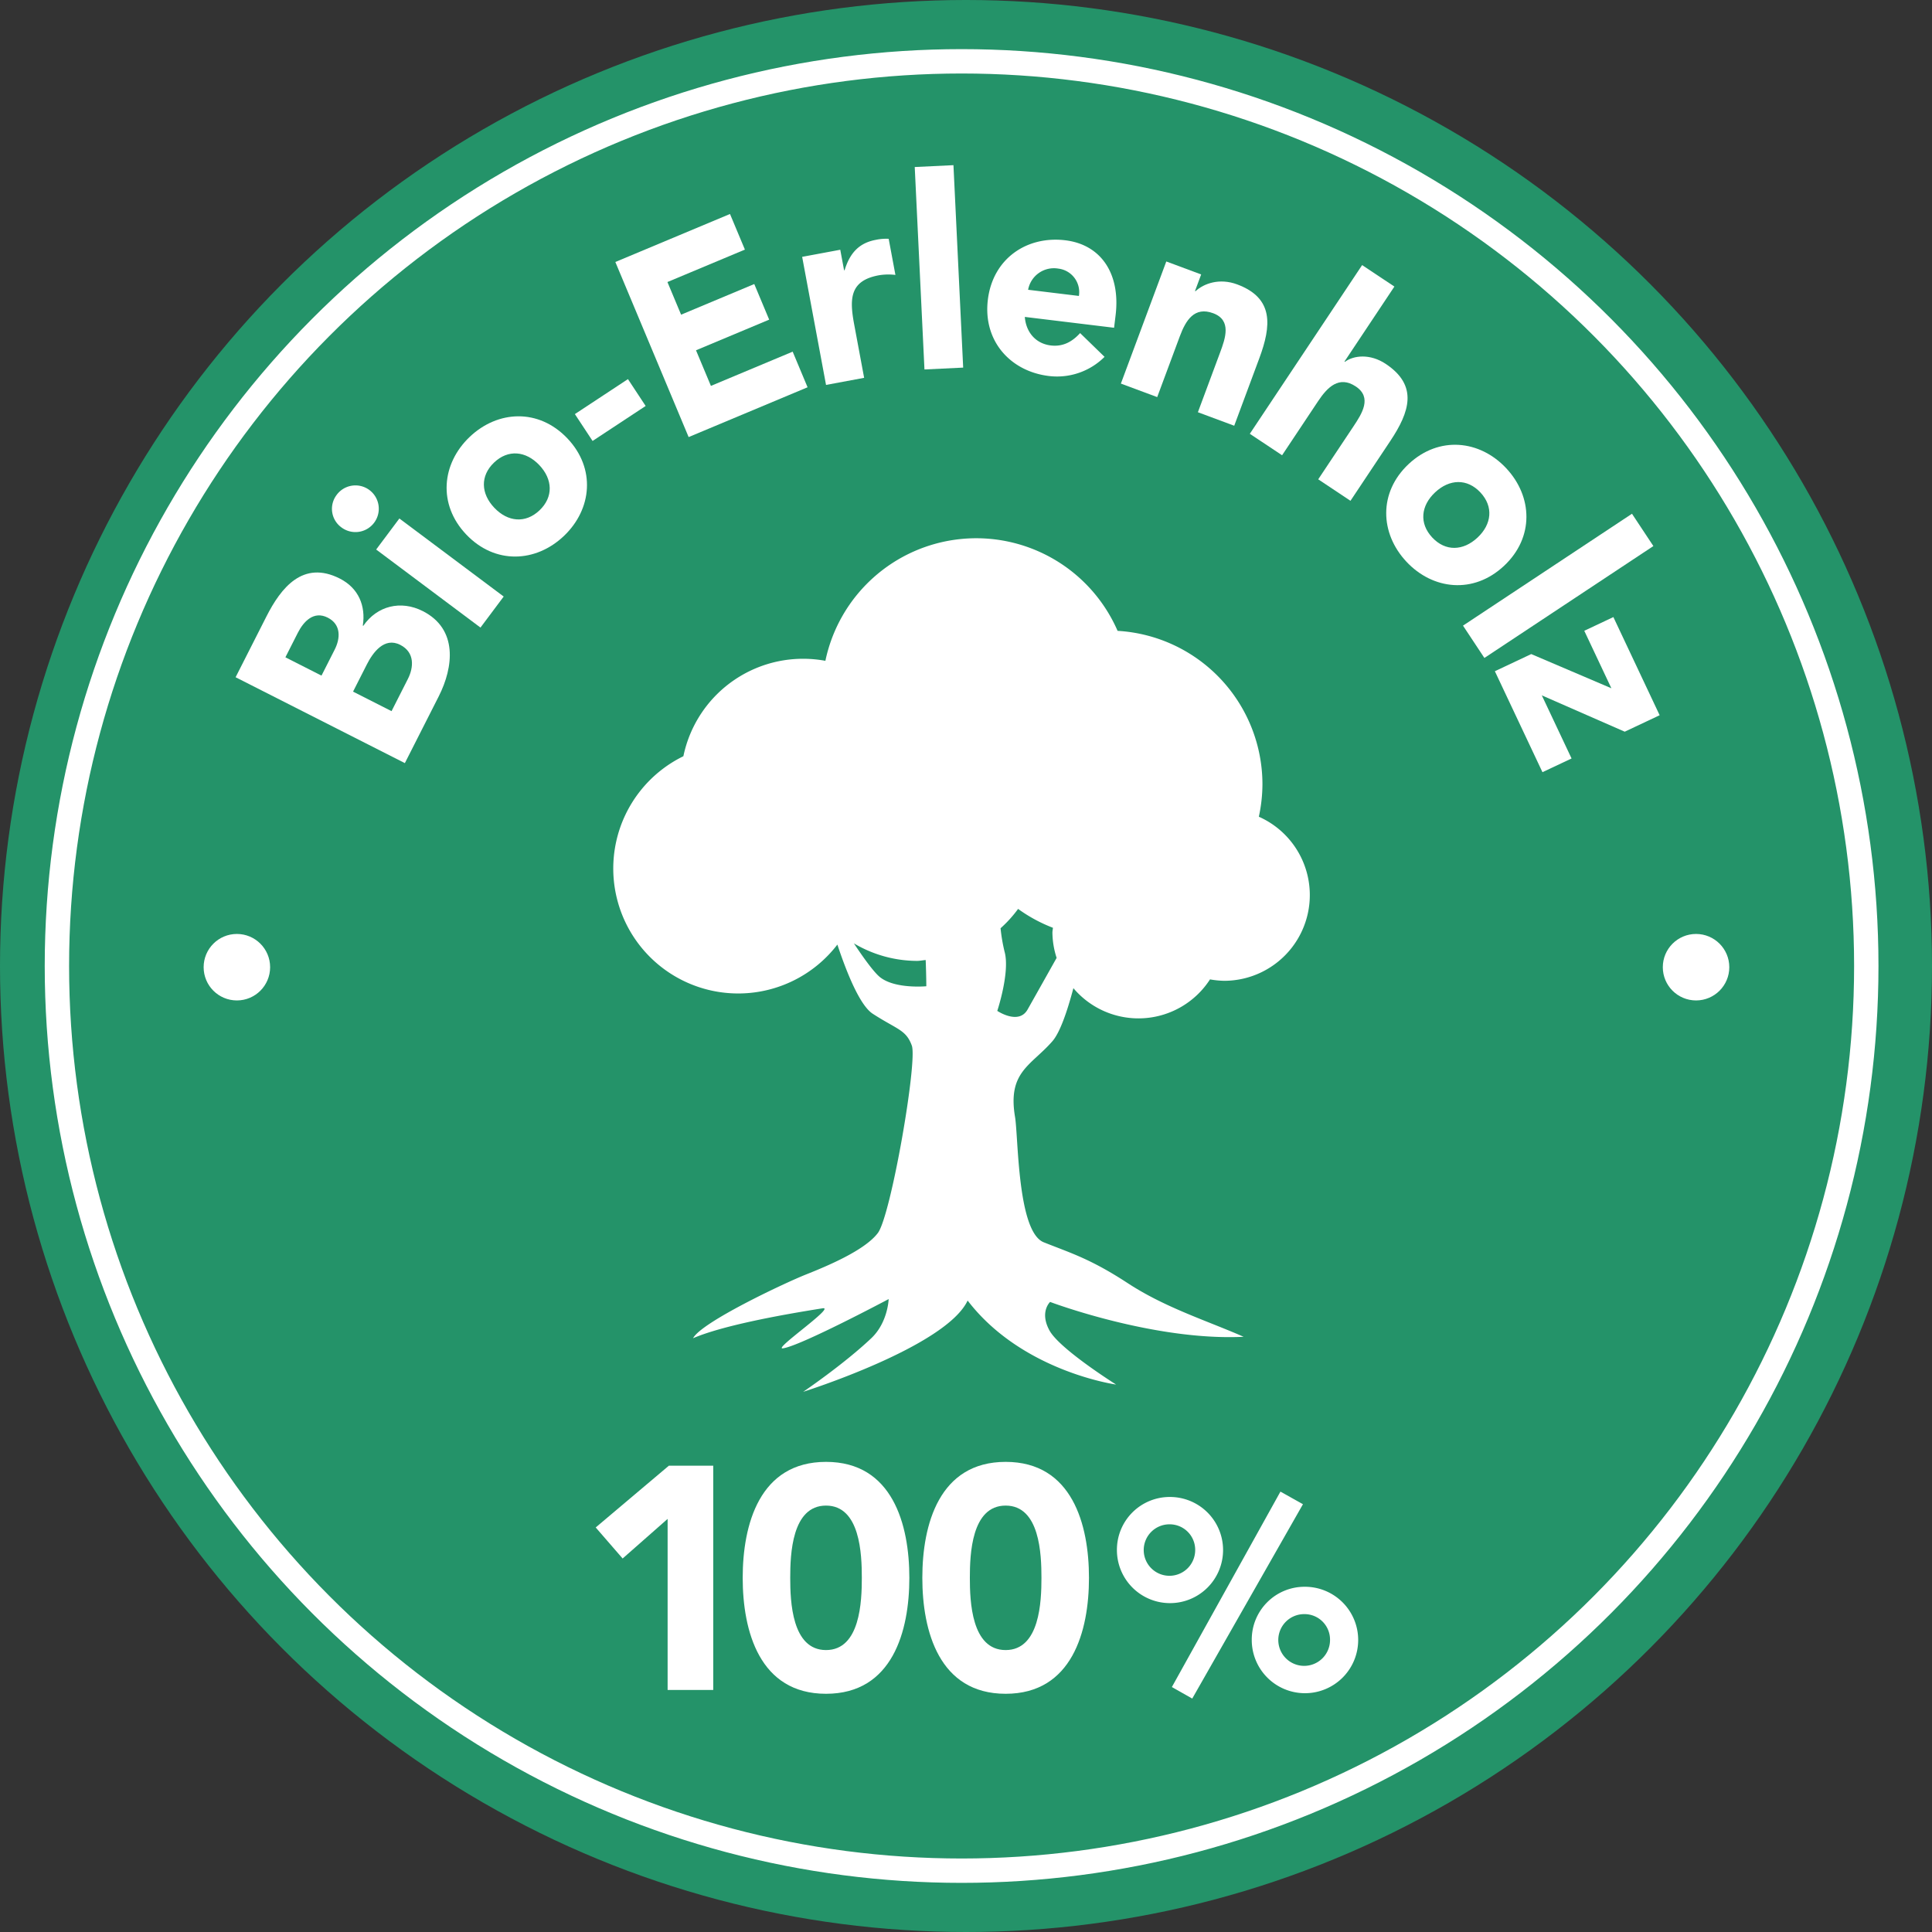<svg xmlns="http://www.w3.org/2000/svg" viewBox="0 0 792.781 792.781"><rect x="0" y="0" width="792.781" height="792.781" fill="#333333" stroke="none"/><title>alderwoodZeichenfläche 1</title><circle cx="396.391" cy="396.391" r="396.391" style="fill:#249369"/><circle cx="394.585" cy="396.391" r="371.231" style="fill:none;stroke:#fff;stroke-miterlimit:10;stroke-width:10px"/><path d="M431.818,427.29c3.099-3.515,6.078-12.145,8.64-21.803a34.943,34.943,0,0,0,56.058-3.603,36.921,36.921,0,0,0,5.749.58,35.173,35.173,0,0,0,14.291-67.327,64.031,64.031,0,0,0,1.478-13.36,63.119,63.119,0,0,0-59.442-62.913A63.251,63.251,0,0,0,338.691,271.161a50.168,50.168,0,0,0-58.27,39.15,51.278,51.278,0,1,0,63.187,77.292c3.975,11.937,9.308,25.001,14.499,28.374,10.097,6.538,13.678,6.538,16.054,13.075,2.376,6.549-8.575,69.769-13.93,76.887s-20.697,13.535-29.469,17.029c-8.783,3.493-42.917,19.569-46.366,26.162,11.75-5.048,34.758-9.385,53.145-12.276,5.651-.898-20.577,17.029-16.284,16.427,7.25-.986,43.388-20.215,43.399-20.215,0,0-.285,9.582-7.129,16.065-11.29,10.699-27.947,21.99-27.947,21.99s58.566-18.441,67.48-37.452c22.307,29.13,60.931,34.474,60.931,34.474s-23.117-14.521-27.323-22.154.23-11.75.23-11.75,42.566,16.087,79.416,14.302c-14.85-6.538-32.108-11.893-47.549-22-15.463-10.108-23.632-12.429-34.474-16.777-10.841-4.337-10.393-43.103-11.783-51.459C413.388,439.785,423.09,437.277,431.818,427.29Zm-70.492-26.14c-2.475-1.862-6.713-7.677-10.94-14.05a51.008,51.008,0,0,0,25.855,7.195c1.238,0,2.387-.263,3.603-.35.252,5.99.263,10.754.263,10.754S367.613,405.891,361.327,401.15Zm47.9,13.656s5.344-16.054,2.968-24.377a70.594,70.594,0,0,1-1.621-9.527,51.021,51.021,0,0,0,7.195-7.939,62.511,62.511,0,0,0,14.291,7.742c-.044.668-.208,1.303-.208,1.971a34.606,34.606,0,0,0,1.73,10.382c-5.278,9.407-10.327,18.376-11.893,21.146C418.042,420.763,409.226,414.805,409.226,414.805Z" style="fill:#fff"/><path d="M273.952,623.269l-18.461,16.25-11.05-12.74,30.031-25.352H292.673v92.044H273.952Z" style="fill:#fff"/><path d="M338.952,599.868c27.301,0,34.191,25.741,34.191,47.582s-6.89,47.581-34.191,47.581S304.76,669.291,304.76,647.45,311.651,599.868,338.952,599.868Zm0,77.223c14.041,0,14.69-20.02,14.69-29.641s-.65-29.642-14.69-29.642-14.69,20.021-14.69,29.642S324.911,677.091,338.952,677.091Z" style="fill:#fff"/><path d="M412.661,599.868c27.301,0,34.191,25.741,34.191,47.582s-6.891,47.581-34.191,47.581S378.47,669.291,378.47,647.45,385.361,599.868,412.661,599.868Zm0,77.223c14.041,0,14.69-20.02,14.69-29.641s-.649-29.642-14.69-29.642-14.69,20.021-14.69,29.642S398.62,677.091,412.661,677.091Z" style="fill:#fff"/><path d="M479.988,614.271a21.78,21.78,0,1,1-21.67,21.78A21.666,21.666,0,0,1,479.988,614.271Zm0,11.22a10.561,10.561,0,1,0,10.45,10.56A10.469,10.469,0,0,0,479.988,625.491Zm45.431-13.42,9.24,5.17-45.431,79.751-8.359-4.731Zm9.9,39.05a21.836,21.836,0,1,1-21.671,21.78A21.667,21.667,0,0,1,535.318,651.121Zm0,11.221a10.616,10.616,0,1,0,10.45,10.559A10.469,10.469,0,0,0,535.318,662.341Z" style="fill:#fff"/><path d="M96.677,277.897l12.665-24.963c5.949-11.726,14.976-23.197,30.083-15.531,7.75,3.932,10.697,11.253,9.451,19.301l.196.1c5.639-8.197,15.382-10.625,24.407-6.046,14.519,7.367,12.609,23.044,6.565,34.958l-13.913,27.422Zm35.246-.665,5.421-10.685c2.303-4.539,2.739-10.262-2.852-13.1-5.788-2.937-9.946,1.612-12.297,6.246l-5.085,10.023Zm28.743,14.584,6.716-13.238c2.351-4.633,2.929-10.879-3.153-13.965-6.573-3.335-11.25,3.209-13.696,8.032l-5.661,11.158Z" style="fill:#fff"/><path d="M137.982,203.306a9.576,9.576,0,1,1,2.136,13.12A9.409,9.409,0,0,1,137.982,203.306ZM154.355,225.49l9.528-12.735,42.804,32.029-9.528,12.735Z" style="fill:#fff"/><path d="M192.726,179.284c11.52-10.965,28.319-11.77,40.074.581s10.123,29.091-1.397,40.057-28.319,11.77-40.074-.581S181.207,190.25,192.726,179.284Zm28.666,30.12c5.76-5.483,5.424-12.756-.112-18.573s-12.784-6.511-18.544-1.028-5.424,12.757.112,18.573S215.632,214.887,221.392,209.404Z" style="fill:#fff"/><path d="M264.939,166.588,243.16,180.942l-7.264-11.021,21.779-14.354Z" style="fill:#fff"/><path d="M252.501,107.508l47.046-19.699,6.117,14.612-31.788,13.31,5.607,13.394,30.027-12.573,6.117,14.612L285.601,143.737l6.117,14.612,33.548-14.047,6.117,14.612L282.577,179.35Z" style="fill:#fff"/><path d="M329.159,105.397l15.635-2.914,1.572,8.434.208-.038c2.147-7.002,5.899-11.17,12.779-12.452a20.185,20.185,0,0,1,5.312-.431l2.762,14.815a23.686,23.686,0,0,0-6.872.162c-11.882,2.214-12.011,9.623-10.056,20.113l4.092,21.952-15.635,2.914Z" style="fill:#fff"/><path d="M375.355,68.538l15.887-.764,3.991,83.068-15.887.765Z" style="fill:#fff"/><path d="M453.245,146.429a27.609,27.609,0,0,1-22.852,7.861c-15.788-1.918-27.092-14.372-25.034-31.296s16.017-26.309,31.805-24.392c14.735,1.79,22.671,13.835,20.613,30.76l-.624,5.132-36.629-4.45c.506,6.378,4.541,10.967,10.646,11.709,5.157.626,8.963-1.682,12.046-5.074Zm-10.526-24.991a9.718,9.718,0,0,0-8.462-11.222,10.766,10.766,0,0,0-12.379,8.69Z" style="fill:#fff"/><path d="M478.58,107.294l14.31,5.321L490.36,119.42l.199.074c3.444-3.179,9.848-5.492,17.102-2.794,15.107,5.617,14.055,16.962,9.069,30.366l-10.276,27.632-14.907-5.543,9.126-24.539c2.147-5.774,4.809-13.234-2.843-16.08-7.752-2.882-11.284,2.963-13.699,9.459l-9.28,24.951-14.906-5.544Z" style="fill:#fff"/><path d="M572.179,117.591l-20.482,30.767.177.118c3.552-2.657,10.316-3.441,16.758.847,13.415,8.929,9.79,19.731,1.865,31.635l-16.337,24.541-13.238-8.812L555.43,174.892c3.413-5.128,7.714-11.779.918-16.303-6.884-4.582-11.661.298-15.502,6.067l-14.752,22.159-13.238-8.812,46.085-69.226Z" style="fill:#fff"/><path d="M618.083,192.157c10.86,11.618,11.512,28.425-.945,40.068s-29.183,9.861-40.043-1.757-11.512-28.424.945-40.068S607.223,180.54,618.083,192.157Zm-30.379,28.395c5.43,5.809,12.706,5.539,18.573.055s6.627-12.725,1.197-18.534-12.707-5.539-18.574-.055S582.274,214.744,587.704,220.552Z" style="fill:#fff"/><path d="M669.671,210.814l8.779,13.261L609.11,269.987,600.33,256.725Z" style="fill:#fff"/><path d="M628.332,268.393l32.886,14.036-11.122-23.592,11.94-5.628,18.988,40.279-14.328,6.754-34.025-14.905,12.207,25.894-11.94,5.628-19.531-41.429Z" style="fill:#fff"/><circle cx="97.202" cy="396.881" r="13.641" style="fill:#fff"/><circle cx="695.962" cy="396.881" r="13.641" style="fill:#fff"/></svg>